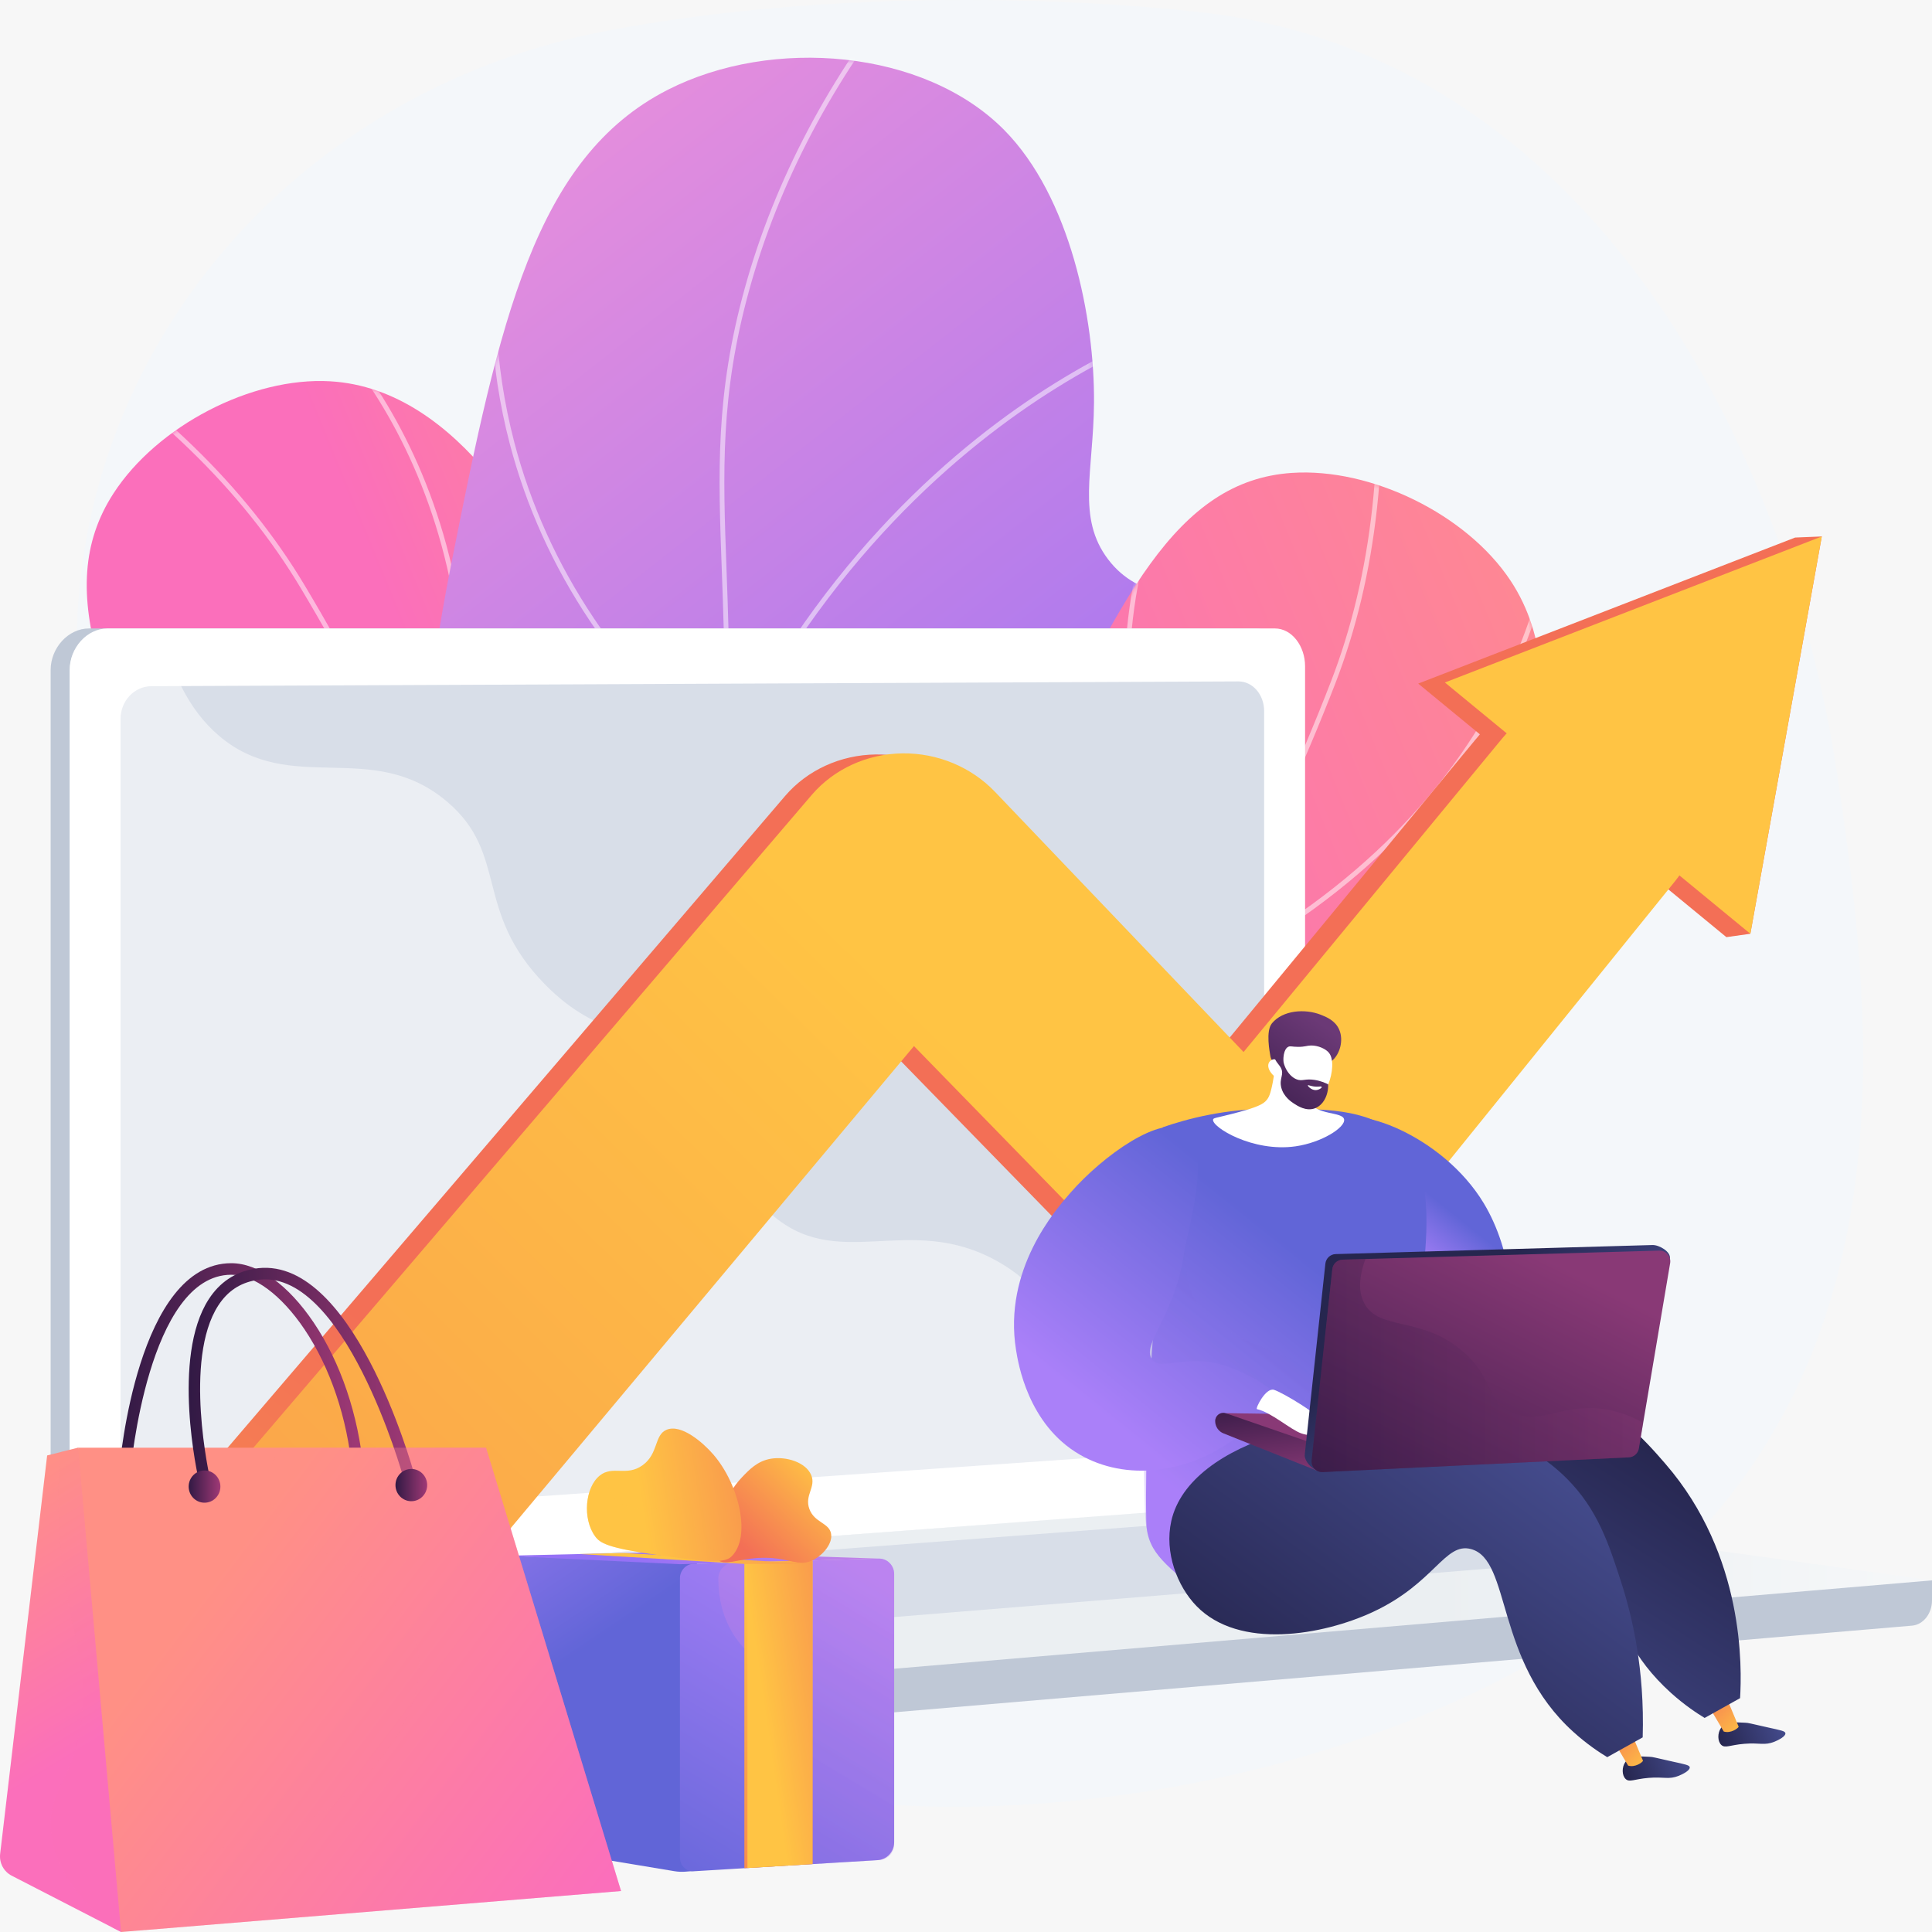 <?xml version="1.0" encoding="UTF-8"?> <svg xmlns="http://www.w3.org/2000/svg" width="500" height="500" viewBox="0 0 500 500" fill="none"><rect x="0" y="0" width="500" height="500" fill="#333333" stroke="none"/><g clip-path="url(#clip0_2378_118)"><rect width="500" height="500" fill="#F7F7F7"></rect><path d="M475.354 199.723C462.823 116.301 411.448 13.811 309.951 3.086C309.951 3.086 232.89 -6.448 156.924 8.001C111.839 16.577 72.306 42.105 47.29 78.795C22.275 115.485 13.919 160.223 24.06 202.876C30.647 230.579 35.097 259.251 33.876 287.718C31.75 337.262 32.973 383.507 80.245 413.054C122.454 439.436 175.573 462.703 226.251 466.779C260.69 469.548 299.313 465.067 332.506 455.947C501.668 409.469 487.884 283.144 475.354 199.723Z" fill="#F4F7FA"></path><path d="M133.524 429.558C160.96 405.116 191.843 369.666 209.259 322.974C213.703 311.058 241.16 237.446 209.811 216.696C198.768 209.387 189.755 214.81 174.848 205.272C157.185 193.97 158.533 179.123 146.891 155.654C139.944 141.651 119.613 100.669 85.475 98.68C65.075 97.491 40.667 110.279 29.39 127.661C12.848 153.157 27.795 183.539 53.944 234.624C77.124 279.909 88.219 286.135 104.363 318.962C116.345 343.324 129.78 379.637 133.524 429.558Z" fill="url(#paint0_linear_2378_118)"></path><mask id="mask0_2378_118" style="mask-type:luminance" maskUnits="userSpaceOnUse" x="22" y="98" width="203" height="332"><path d="M133.524 429.558C160.96 405.116 191.843 369.666 209.259 322.974C213.703 311.058 241.16 237.446 209.811 216.696C198.768 209.387 189.755 214.81 174.848 205.272C157.185 193.97 158.533 179.123 146.891 155.654C139.944 141.651 119.613 100.669 85.475 98.68C65.075 97.491 40.667 110.279 29.39 127.661C12.848 153.157 27.795 183.539 53.944 234.624C77.124 279.909 88.219 286.135 104.363 318.962C116.345 343.324 129.78 379.637 133.524 429.558Z" fill="white"></path></mask><g mask="url(#mask0_2378_118)"><g opacity="0.5"><path d="M25.33 544.089L24.808 542.957C63.007 524.731 92.745 499.212 113.196 467.107C140.444 424.334 149.081 371.518 138.868 310.128C128.231 246.184 99.812 188.961 77.844 152.217C62.618 126.747 39.422 104.283 8.902 85.449L9.54 84.38C40.231 103.318 63.565 125.924 78.895 151.567C100.919 188.405 129.411 245.78 140.081 309.919C150.346 371.628 141.648 424.743 114.228 467.787C93.65 500.091 63.74 525.763 25.33 544.089Z" fill="white"></path><path d="M116.784 229.262L116.183 229.142C116.007 229.107 98.365 225.521 76.907 215.079C57.091 205.437 29.857 187.805 12.655 158.569L13.711 157.926C30.755 186.896 57.774 204.383 77.438 213.951C96.542 223.247 112.571 227.068 115.819 227.786C134.071 133.904 88.125 86.904 73.58 74.717C73.145 74.353 72.991 74.221 72.901 74.126L73.79 73.262L73.346 73.694L73.789 73.261C73.843 73.316 74.095 73.527 74.362 73.751C89.072 86.077 135.614 133.674 116.904 228.651L116.784 229.262Z" fill="white"></path><path d="M139.346 309.659L139.048 309.527C138.541 309.304 87.847 286.541 43.452 233.374L-1.365 179.702L-0.429 178.892L44.388 232.564C86.828 283.389 135.021 306.303 139.242 308.246C161.772 293.708 190.474 268.744 199.932 232.114C205.602 210.159 201.591 194.241 201.549 194.083L202.738 193.763C202.78 193.924 206.873 210.161 201.122 232.432C195.824 252.95 180.853 282.973 139.621 309.483L139.346 309.659Z" fill="white"></path></g></g><path d="M15.593 413.457C38.897 397.896 70.646 371.542 90.132 329.77C115.687 274.988 97.697 241.82 117.005 144.819C129.213 83.487 138.34 40.809 172.829 23.236C199.855 9.464 239.221 12.758 259.874 33.633C277.046 50.989 283.293 82.533 283.129 104.229C282.995 121.911 278.595 133.986 286.781 144.765C295.147 155.781 306.788 152.451 314.919 160.953C331.408 178.196 312.586 222.282 309.544 229.407C275.706 308.665 191.175 351.169 154.083 369.258C123.414 384.215 76.699 403.107 15.593 413.457Z" fill="url(#paint1_linear_2378_118)"></path><mask id="mask1_2378_118" style="mask-type:luminance" maskUnits="userSpaceOnUse" x="15" y="14" width="307" height="400"><path d="M15.593 413.457C38.897 397.896 70.646 371.542 90.132 329.77C115.687 274.988 97.697 241.82 117.005 144.819C129.213 83.487 138.34 40.809 172.829 23.236C199.855 9.464 239.221 12.758 259.874 33.633C277.046 50.989 283.293 82.533 283.129 104.229C282.995 121.911 278.595 133.986 286.781 144.765C295.147 155.781 306.788 152.451 314.919 160.953C331.408 178.196 312.586 222.282 309.544 229.407C275.706 308.665 191.175 351.169 154.083 369.258C123.414 384.215 76.699 403.107 15.593 413.457Z" fill="white"></path></mask><g mask="url(#mask1_2378_118)"><g opacity="0.5"><path d="M-9.958 424.454L-10.19 423.226C26.911 415.953 59.601 405.23 86.969 391.355C127.346 370.887 154.897 344.069 168.859 311.648C179.792 286.261 182.239 258.407 185.626 219.853C188.329 189.081 187.516 167.026 186.799 147.566C185.863 122.166 185.123 102.103 192.759 74.553C200.508 46.591 214.591 19.926 234.619 -4.702L235.566 -3.905C215.649 20.588 201.645 47.099 193.943 74.892C186.36 102.253 187.096 122.229 188.028 147.52C188.746 167.016 189.561 189.113 186.851 219.965C183.581 257.181 180.999 286.576 169.985 312.15C155.905 344.847 128.159 371.872 87.517 392.475C60.049 406.4 27.254 417.159 -9.958 424.454Z" fill="white"></path><path d="M187.957 197.916L187.377 197.526C187.195 197.403 168.928 184.971 152.69 160.74C143.152 146.51 136.162 131.049 131.912 114.786C126.601 94.46 125.58 72.822 128.88 50.472L130.097 50.658C126.822 72.837 127.833 94.304 133.101 114.464C137.315 130.59 144.247 145.922 153.706 160.036C168.197 181.658 184.276 193.78 187.483 196.08C213.163 144.003 248.047 114.706 272.839 99.281C299.828 82.49 321.04 78.056 321.251 78.013L321.491 79.24C321.283 79.282 300.243 83.687 273.43 100.379C248.69 115.781 213.832 145.095 188.267 197.283L187.957 197.916Z" fill="white"></path><path d="M178.586 280.899L178.401 280.485C178.255 280.16 163.62 247.605 142.666 217.889C121.794 188.288 64.362 169.104 63.784 168.914L64.162 167.724C64.744 167.915 122.557 187.224 143.665 217.16C163.405 245.154 177.553 275.653 179.332 279.552C213.263 275.347 254.128 236.325 282.489 204.251C313.402 169.294 336.526 134.827 336.756 134.483L337.773 135.186C337.543 135.531 314.372 170.067 283.403 205.088C265.207 225.667 247.915 242.388 232.008 254.787C212.072 270.327 194.247 279.095 179.029 280.847L178.586 280.899Z" fill="white"></path><path d="M108.881 386.972C103.417 386.972 100.338 386.812 100.242 386.806L99.019 386.739L99.804 385.781C111.153 371.937 117.11 356.415 117.509 339.649C117.828 326.216 114.604 311.948 107.926 297.241C96.535 272.154 78.821 254.289 78.644 254.111L79.506 253.219C79.685 253.398 97.558 271.425 109.042 296.717C115.8 311.599 119.062 326.054 118.738 339.679C118.342 356.343 112.556 371.788 101.536 385.608C107.585 385.82 135.345 386.354 171.563 380.301C209.252 374.003 264.07 359.079 311.186 323.747L402.607 255.194L403.337 256.201L311.916 324.754C264.593 360.24 209.562 375.222 171.73 381.54C143.7 386.223 120.708 386.972 108.881 386.972Z" fill="white"></path></g></g><path d="M160.873 389.27C196.602 396.721 243.035 400.311 290.131 386.192C302.15 382.589 376.399 360.33 373.696 322.387C372.744 309.022 363.048 304.998 361.505 287.154C359.678 266.011 372.121 258.127 383.462 234.506C390.228 220.412 410.031 179.164 390.951 150.303C379.548 133.056 354.777 121.013 334.346 122.385C304.379 124.396 289.622 154.875 265.424 206.945C243.973 253.103 245.804 265.856 229.857 298.782C218.021 323.218 197.705 356.056 160.873 389.27Z" fill="url(#paint2_linear_2378_118)"></path><mask id="mask2_2378_118" style="mask-type:luminance" maskUnits="userSpaceOnUse" x="160" y="122" width="240" height="274"><path d="M160.873 389.27C196.602 396.721 243.035 400.311 290.131 386.192C302.15 382.589 376.399 360.33 373.696 322.387C372.744 309.022 363.048 304.998 361.505 287.154C359.678 266.011 372.121 258.127 383.462 234.506C390.228 220.412 410.031 179.164 390.951 150.303C379.548 133.056 354.777 121.013 334.346 122.385C304.379 124.396 289.622 154.875 265.424 206.945C243.973 253.103 245.804 265.856 229.857 298.782C218.021 323.218 197.705 356.056 160.873 389.27Z" fill="white"></path></mask><g mask="url(#mask2_2378_118)"><g opacity="0.5"><path d="M105.247 397.279C72.091 397.279 38.695 388.417 5.767 370.855L6.338 369.747C39.086 387.213 72.296 396.027 105.249 396.028C109.899 396.028 114.539 395.853 119.177 395.501C169.148 391.717 215.732 366.785 257.636 321.395C301.282 274.119 328.915 216.499 344.41 176.486C355.151 148.751 358.721 116.378 355.019 80.264L356.241 80.135C359.964 116.45 356.368 149.021 345.554 176.944C330.02 217.059 302.312 274.83 258.532 322.251C216.411 367.876 169.555 392.941 119.268 396.749C114.601 397.102 109.925 397.279 105.247 397.279Z" fill="white"></path><path d="M307.613 254.614L307.344 254.055C307.265 253.891 299.408 237.43 294.612 213.732C290.183 191.847 287.527 159.124 300.023 127.512L301.164 127.978C288.782 159.302 291.422 191.764 295.817 213.48C300.086 234.578 306.784 249.874 308.186 252.94C392.744 210.969 401.775 145.329 402.525 126.178C402.548 125.606 402.556 125.401 402.577 125.27L403.791 125.467C403.781 125.543 403.768 125.875 403.754 126.227C402.995 145.597 393.858 212.08 308.164 254.342L307.613 254.614Z" fill="white"></path><path d="M314.636 332.825C298.908 332.825 280.224 329.842 258.596 321.616L258.291 321.5L258.214 321.179C258.083 320.633 245.262 265.801 260.06 197.688L274.997 128.929L276.198 129.199L261.26 197.958C247.114 263.069 258.305 315.967 259.335 320.562C284.32 330.016 321.194 338.176 355.581 323.733C376.226 315.062 386.311 302.152 386.41 302.022L387.379 302.792C387.279 302.924 377.037 316.056 356.119 324.86C345.97 329.132 332.132 332.825 314.636 332.825Z" fill="white"></path></g></g><path d="M500 408.998L24.744 404.819V417.182C24.744 420.538 26.817 423.391 29.625 423.9L164.013 448.245C165.607 448.534 167.225 448.61 168.834 448.473L494.835 420.716C497.746 420.468 500 417.606 500 414.159L500 408.998Z" fill="#BFC8D6"></path><path d="M332.833 172.417V379.238C332.833 381.847 332.078 384.281 330.584 386.087C329.133 387.856 327.225 389.02 325.021 389.188L106.685 405.806L25.308 412.168H25.296L24.744 411.946L22.975 411.937C17.57 412.342 13.106 407.906 13.106 402.196V173.407C13.106 167.697 17.637 162.641 23.043 162.641H325.103C329.56 162.641 332.833 167.255 332.833 172.417Z" fill="#BFC8D6"></path><path d="M337.752 172.417V379.238C337.752 383.223 335.712 386.782 332.682 388.349C332.638 388.372 332.65 388.395 332.605 388.417C332.316 388.56 332.051 388.691 331.748 388.796C331.681 388.821 331.627 388.846 331.56 388.87C331.505 388.883 331.457 388.902 331.408 388.914C331.187 388.983 330.971 389.033 330.744 389.076C330.475 389.132 330.201 389.169 329.92 389.188L328.39 389.156L111.042 405.289H111.03L27.855 411.66C27.053 411.723 26.269 412.017 25.523 411.874C25.449 411.861 25.381 412.168 25.308 412.168H25.296C25.112 412.168 24.912 411.821 24.728 411.765C20.846 410.688 18.025 406.76 18.025 402.196V173.407C18.025 167.697 22.455 162.641 27.861 162.641H329.921C334.378 162.641 337.752 167.255 337.752 172.417Z" fill="white"></path><path d="M320.512 374.604L39.171 394.25C34.773 394.557 31.198 391.027 31.198 386.365V186.061C31.198 181.399 34.773 177.604 39.171 177.585L320.512 176.351C324.185 176.335 327.157 179.764 327.157 184.01V366.452C327.157 370.698 324.185 374.348 320.512 374.604Z" fill="#D8DEE8"></path><path d="M189.558 169.326C189.558 171.452 188.004 173.18 186.084 173.186C184.161 173.192 182.602 171.47 182.602 169.34C182.602 167.209 184.161 165.481 186.084 165.479C188.004 165.478 189.558 167.2 189.558 169.326Z" fill="white"></path><path opacity="0.48" d="M27.858 411.802L328.393 389.3L329.922 389.185C331.965 389.032 333.823 388.005 335.242 386.447C313.615 385.243 300.182 377.437 291.517 369.371C274.116 353.173 277.134 337.199 258.369 326.549C234.963 313.265 216.559 330.097 198.798 313.49C188.031 303.421 193.317 295.913 180.068 280.867C165.393 264.201 155.839 269.803 141.09 254.805C122.443 235.84 131.769 221.085 115.706 207.469C96.22 190.951 75.205 206.239 56.655 190.398C48.654 183.565 44.264 173.632 41.972 163.068H27.859C22.453 163.068 18.059 167.697 18.059 173.408V402.196C18.058 407.906 22.453 412.206 27.858 411.802Z" fill="white"></path><path d="M344.154 387.931L24.744 411.737L164.013 436.966C165.607 437.255 167.225 437.331 168.834 437.194L500 408.997L349.234 388.092C347.548 387.859 345.848 387.804 344.154 387.931Z" fill="url(#paint3_linear_2378_118)"></path><path d="M71.352 411.942L337.269 391.827L419.568 403.147L155.941 424.649L71.352 411.942Z" fill="#D8DEE8"></path><path d="M55.169 462.047C47.211 462.65 39.089 460.726 32.356 456.04C17.442 445.665 15.099 425.801 27.149 411.811L203.213 205.959C208.975 199.272 217.531 195.371 226.646 195.253C235.721 195.136 244.459 198.778 250.616 205.223L314.93 272.541L381.804 191.458C391.807 179.328 409.904 177.878 422.203 188.101C434.427 198.26 436.396 216.206 426.624 228.298L340.005 335.475C334.609 342.152 326.533 346.251 317.85 346.699C309.129 347.148 300.654 343.871 294.638 337.699L229.629 271.007L80.424 449.367C74.015 456.966 64.711 461.325 55.169 462.047Z" fill="url(#paint4_linear_2378_118)"></path><path d="M446.785 242.531L367.031 176.911L464.573 139.118L471.477 138.837L452.99 241.658L446.785 242.531Z" fill="url(#paint5_linear_2378_118)"></path><path d="M62.074 461.766C54.116 462.369 45.993 460.444 39.26 455.759C24.346 445.384 22.003 425.52 34.054 411.53L210.117 205.677C215.879 198.99 224.435 195.09 233.551 194.972C242.625 194.854 251.363 198.497 257.52 204.942L321.834 272.26L388.708 191.176C398.712 179.047 416.809 177.597 429.107 187.819C441.331 197.979 443.301 215.925 433.528 228.017L346.909 335.194C341.513 341.87 333.437 345.969 324.754 346.417C316.033 346.867 307.559 343.59 301.543 337.418L236.534 270.726L87.328 449.086C80.919 456.685 71.615 461.044 62.074 461.766Z" fill="url(#paint6_linear_2378_118)"></path><path d="M452.99 241.658L373.936 176.63L471.477 138.837L452.99 241.658Z" fill="url(#paint7_linear_2378_118)"></path><path d="M130.513 476.965L174.578 484.268C175.5 484.421 176.437 484.461 177.368 484.386L180.968 484.098L180.371 404.43L130.513 402.63V476.965Z" fill="url(#paint8_linear_2378_118)"></path><path d="M231.408 407.362V476.747C231.408 479.229 229.533 481.258 227.108 481.404L179.532 484.283C177.608 484.399 175.966 482.774 175.966 480.756V408.469C175.966 406.45 177.522 404.775 179.454 404.721L227.373 403.362C229.595 403.3 231.408 405.094 231.408 407.362Z" fill="url(#paint9_linear_2378_118)"></path><path d="M130.513 402.63L175.966 404.819L227.373 403.362L174.669 401.616L130.513 402.63Z" fill="url(#paint10_linear_2378_118)"></path><path opacity="0.3" d="M227.305 403.364L189.777 404.428C187.642 404.489 185.899 406.32 185.901 408.539C185.905 412.241 186.513 416.068 188.115 419.759C193.457 432.067 205.399 432.522 207.884 443.819C209.954 453.231 202.623 457.281 201.848 469.309C201.645 472.469 201.914 475.868 202.838 479.512C203.325 481.43 205.079 482.737 206.99 482.622L227.651 481.372C229.77 481.243 231.409 479.471 231.409 477.302V407.431C231.409 405.125 229.565 403.3 227.305 403.364Z" fill="url(#paint11_linear_2378_118)"></path><path d="M192.643 483.489L210.282 482.422V403.847L192.643 404.347V483.489Z" fill="url(#paint12_linear_2378_118)"></path><path d="M193.437 483.441L210.282 482.422V403.847L193.437 404.324V483.441Z" fill="url(#paint13_linear_2378_118)"></path><path d="M161.5 401.918L210.672 404.762H192.994L150.003 402.183L161.5 401.918Z" fill="url(#paint14_linear_2378_118)"></path><path d="M185.427 399.518C186.572 392.383 187.409 387.169 191.989 382.354C193.921 380.323 196.03 378.106 199.489 377.518C203.467 376.842 208.545 378.437 209.936 381.741C211.257 384.879 208.145 386.923 209.467 390.527C210.796 394.149 214.668 394.072 215.092 396.998C215.451 399.476 213.073 402.287 210.672 403.604C206.526 405.879 204.172 402.679 196.074 403.196C190.494 403.552 187.273 405.349 185.762 403.536C185.042 402.673 185.113 401.475 185.427 399.518Z" fill="url(#paint15_linear_2378_118)"></path><g opacity="0.3"><path d="M207.592 396.725C202.592 394.78 200.029 390.547 197.815 391.549C195.847 392.438 197.048 396.153 194.734 399.177C192.622 401.938 188.748 402.595 185.306 402.597C185.392 402.951 185.534 403.263 185.761 403.536C187.273 405.349 190.494 403.552 196.074 403.195C204.172 402.678 206.526 405.879 210.672 403.604C212.874 402.395 215.052 399.93 215.12 397.617C212.783 397.872 210.184 397.734 207.592 396.725Z" fill="url(#paint16_linear_2378_118)"></path></g><path d="M155.227 381.877C158.59 379.177 162.135 382.188 166.276 379.221C170.47 376.215 169.251 371.393 172.504 370.026C176.282 368.438 181.879 373.284 184.557 376.36C191.36 384.173 194.555 398.044 189.178 402.923C187.16 404.755 181.445 404 170.098 402.416C157.129 400.605 155.263 399.308 154.022 397.611C150.677 393.036 151.419 384.934 155.227 381.877Z" fill="url(#paint17_linear_2378_118)"></path><g opacity="0.3"><path d="M176.522 387.735C174.652 387.135 173.801 389.311 169.959 390.187C169.254 390.347 162.479 391.787 158.843 387.462C157.4 385.746 156.723 383.439 156.802 380.992C156.272 381.179 155.747 381.46 155.227 381.877C151.419 384.934 150.677 393.036 154.021 397.611C155.263 399.308 157.129 400.605 170.098 402.416C181.445 404 187.16 404.755 189.178 402.923C189.449 402.677 189.692 402.402 189.921 402.112C187.198 402.021 184.342 401.351 182.28 399.313C178.302 395.382 179.699 388.754 176.522 387.735Z" fill="url(#paint18_linear_2378_118)"></path></g><path d="M92.621 382.046C91.873 382.046 91.234 381.467 91.161 380.694C89.875 366.971 85.476 353.933 78.775 343.98C72.838 335.163 65.77 329.902 59.865 329.902C59.858 329.902 59.852 329.902 59.845 329.902C38.336 329.944 33.837 380.172 33.794 380.68C33.724 381.502 33.016 382.11 32.205 382.04C31.397 381.969 30.799 381.246 30.868 380.424C31.052 378.241 35.657 326.963 59.839 326.915C59.848 326.915 59.857 326.915 59.865 326.915C66.843 326.915 74.616 332.518 81.198 342.292C88.176 352.656 92.752 366.193 94.085 380.41C94.162 381.231 93.57 381.961 92.762 382.039C92.715 382.044 92.668 382.046 92.621 382.046Z" fill="url(#paint19_linear_2378_118)"></path><path d="M3.015 485.42L31.329 500L48.484 446.454L20.217 374.668L12.201 376.667L0.039 479.765C-0.236 482.098 0.953 484.358 3.015 485.42Z" fill="url(#paint20_linear_2378_118)"></path><path opacity="0.52" d="M48.485 446.454L20.217 374.668L15.489 375.847C14.834 385.431 15.122 393.32 15.567 399.063C17.462 423.504 23.755 430.306 20.707 447.356C18.172 461.533 12.636 463.457 13.12 472.996C13.647 483.384 20.77 492.083 29.24 498.924L31.329 500L48.485 446.454Z" fill="url(#paint21_linear_2378_118)"></path><path d="M20.217 374.668H125.79L160.729 489.395L31.329 500L20.217 374.668Z" fill="url(#paint22_linear_2378_118)"></path><path d="M52.922 384.501C52.255 384.501 51.652 384.036 51.493 383.348C51.193 382.047 44.257 351.305 54.037 336.218C56.84 331.894 60.757 329.254 65.677 328.372C90.96 323.84 106.526 379.072 107.176 381.425C107.396 382.219 106.941 383.044 106.16 383.267C105.379 383.491 104.568 383.027 104.349 382.233C104.197 381.683 88.874 327.239 66.188 331.313C62.036 332.058 58.863 334.2 56.489 337.862C47.398 351.887 54.282 382.359 54.353 382.666C54.538 383.469 54.048 384.272 53.259 384.461C53.146 384.488 53.033 384.501 52.922 384.501Z" fill="url(#paint23_linear_2378_118)"></path><g opacity="0.3"><path d="M125.79 374.668H73.416C70.833 377.34 68.999 380.42 68.824 383.875C68.001 400.107 104.689 405.44 108.228 427.687C110.78 443.735 95.075 462.253 81.061 470.503C66.297 479.195 56.293 474.793 46.308 484.443C41.92 488.683 39.249 493.985 37.66 499.481L160.729 489.395L125.79 374.668Z" fill="url(#paint24_linear_2378_118)"></path></g><path d="M52.932 388.9C55.199 388.9 57.036 387.031 57.036 384.726C57.036 382.421 55.199 380.552 52.932 380.552C50.666 380.552 48.828 382.421 48.828 384.726C48.828 387.031 50.666 388.9 52.932 388.9Z" fill="url(#paint25_linear_2378_118)"></path><path d="M106.452 388.513C108.718 388.513 110.555 386.645 110.555 384.339C110.555 382.034 108.718 380.165 106.452 380.165C104.185 380.165 102.348 382.034 102.348 384.339C102.348 386.645 104.185 388.513 106.452 388.513Z" fill="url(#paint26_linear_2378_118)"></path><path d="M387.585 344.615C393.111 341.5 391.493 323.821 383.996 311.398C373.351 293.758 350.02 285.338 345.237 290.591C340.342 295.968 354.432 316.15 356.721 319.429C365.024 331.321 381.048 348.3 387.585 344.615Z" fill="url(#paint27_linear_2378_118)"></path><path d="M445.373 447.228C444.472 448.495 444.468 450.642 445.473 451.587C446.461 452.517 447.696 451.598 451.448 451.293C455.466 450.967 456.616 451.811 459.255 450.743C460.321 450.311 462.181 449.344 462.058 448.549C461.971 447.99 460.951 447.811 457.527 447.056C452.667 445.983 452.679 445.894 451.665 445.838C449.119 445.696 446.563 445.555 445.373 447.228Z" fill="url(#paint28_linear_2378_118)"></path><path d="M447.22 440.296L449.964 446.867C449.852 447.249 447.941 448.694 446.105 448.119L442.408 441.857L447.22 440.296Z" fill="url(#paint29_linear_2378_118)"></path><path d="M420.619 456.044C419.717 457.311 419.713 459.459 420.718 460.404C421.706 461.334 422.941 460.416 426.692 460.11C430.711 459.783 431.861 460.628 434.499 459.56C435.566 459.128 437.426 458.16 437.303 457.366C437.216 456.807 436.196 456.628 432.772 455.873C427.912 454.8 427.924 454.711 426.91 454.655C424.364 454.513 421.809 454.371 420.619 456.044Z" fill="url(#paint30_linear_2378_118)"></path><path d="M422.465 449.113L425.209 455.685C425.097 456.066 423.187 457.511 421.351 456.937L417.653 450.675L422.465 449.113Z" fill="url(#paint31_linear_2378_118)"></path><path d="M300.913 291.735C307.325 289.512 317.123 286.93 329.192 286.931C342.779 286.933 353.692 286.934 361.227 293.466C379.513 309.319 359.046 347.29 369.531 375.41C370.679 378.489 374.021 388.254 371.114 398.785C370.578 400.726 369.475 402.408 367.589 405.255C356.512 421.97 324.786 427.47 310.533 412.978C303 405.319 296.841 402.592 296.66 393.852C295.945 359.356 301.207 324.948 300.913 291.735Z" fill="url(#paint32_linear_2378_118)"></path><path opacity="0.3" d="M308.144 333.876C305.554 326.663 308.238 318.406 302.462 314.802C300.346 313.481 297.716 312.921 294.851 312.985C295.193 338.34 295.684 363.67 296.29 390.13C296.491 398.869 297.565 399.302 305.894 406.961C315.545 415.835 332.175 418.732 346.44 415.829C327.758 404.143 314.429 392.039 316.338 381.663C318.561 369.58 340.317 366.012 339.441 357.421C338.514 348.316 313.806 349.645 308.144 333.876Z" fill="url(#paint33_linear_2378_118)"></path><path d="M306.855 292.515C300.575 288.202 285.443 299.078 277.055 308.652C273.156 313.101 259.582 328.592 262.954 349.402C263.504 352.794 266.034 368.649 279.378 376.415C291.327 383.369 307.46 381.581 320.386 371.732C322.152 370.137 323.919 368.544 325.686 366.949C327.424 365.039 329.162 363.128 330.9 361.217C328.168 358.906 323.526 355.571 317.007 353.432C307.073 350.172 300.542 355.009 298.167 351.824C295.242 347.904 304.146 340.6 306.483 323.983C307.114 319.499 313.871 297.332 306.855 292.515Z" fill="url(#paint34_linear_2378_118)"></path><path d="M319.633 404.696C316.986 418.813 324.023 412.406 338.735 402.869C354.23 392.824 388.768 377.023 405.872 390.738C418.61 400.953 412.448 420.049 432.397 438.076C435.911 441.251 439.146 443.381 441.156 444.603C444.215 442.895 447.273 441.188 450.332 439.48C450.781 431.871 451.624 402.638 431.019 378.85C426.037 373.098 416.548 362.047 401.98 358.554C362.593 349.111 322.074 391.676 319.633 404.696Z" fill="url(#paint35_linear_2378_118)"></path><path d="M303.128 393.649C301.306 401.792 304.686 410.537 309.656 415.648C320.689 426.995 342.296 423.252 355.383 417.14C371.306 409.703 373.897 399.116 380.667 400.889C391.188 403.643 386.74 429.745 407.193 448.226C410.707 451.402 413.942 453.532 415.952 454.754C419.01 453.046 422.069 451.338 425.127 449.63C425.665 431.969 422.388 418.234 419.582 409.54C416.363 399.571 413.48 390.64 405.455 382.614C395.485 372.642 383.59 370.08 376.775 368.705C347.943 362.889 307.861 372.493 303.128 393.649Z" fill="url(#paint36_linear_2378_118)"></path><path d="M392.836 366.871L317.158 365.722L337.282 375.6L393.03 371.889L392.836 366.871Z" fill="url(#paint37_linear_2378_118)"></path><path d="M314.487 367.767V367.768C314.487 369.208 315.374 370.495 316.705 370.987L340.886 380.629L340.996 373.944L317.158 365.722C315.82 365.331 314.487 366.352 314.487 367.767Z" fill="url(#paint38_linear_2378_118)"></path><path d="M325.292 364.678C324.827 364.572 327.554 359.045 329.695 359.683C331.836 360.321 342.307 366.493 343.259 369.035C344.211 371.576 344.211 371.576 344.211 371.576C344.211 371.576 339.643 371.939 336.81 370.971C333.977 370.003 329.069 365.534 325.292 364.678Z" fill="white"></path><path d="M343.005 327.042L337.67 376.443C337.486 378.147 339.832 380.687 341.517 380.606L419.772 375.72C421.058 375.657 422.128 374.695 422.346 373.405L432.168 325.692C432.461 323.956 429.392 322.162 427.661 322.211L345.655 324.557C344.285 324.596 343.154 325.656 343.005 327.042Z" fill="url(#paint39_linear_2378_118)"></path><path d="M344.793 328.482L339.458 377.884C339.274 379.589 340.631 381.057 342.315 380.976L421.56 377.161C422.846 377.099 423.916 376.136 424.134 374.846L432.23 326.914C432.524 325.178 431.181 323.603 429.449 323.653L347.443 325.998C346.073 326.036 344.942 327.097 344.793 328.482Z" fill="url(#paint40_linear_2378_118)"></path><path opacity="0.3" d="M391.326 365.584C384.407 362.602 386.849 356.913 378.678 349.825C367.899 340.475 356.912 344.53 353.065 337.282C351.868 335.025 351.296 331.512 353.382 325.828L347.444 325.997C346.074 326.036 344.943 327.097 344.794 328.482L339.459 377.884C339.276 379.588 340.632 381.057 342.316 380.976L421.561 377.16C422.847 377.098 423.917 376.136 424.135 374.845L425.252 368.231C422.848 366.87 419.975 365.633 416.622 364.941C404.996 362.543 399.292 369.019 391.326 365.584Z" fill="url(#paint41_linear_2378_118)"></path><path d="M330.46 268.049C330.502 273.173 329.941 277.236 329.409 280.019C328.8 283.207 328.361 284.031 327.801 284.699C326.958 285.705 325.68 286.549 318.462 288.37C314.534 289.36 314.029 289.333 313.942 289.73C313.519 291.664 324.23 298.256 335.296 296.667C342.068 295.695 348.23 291.765 347.852 289.701C347.471 287.624 340.706 288.739 338.69 284.981C337.287 282.367 338.86 278.656 340.718 275.583C338.918 272.153 332.26 271.48 330.46 268.049Z" fill="white"></path><path d="M344.672 274.564C346.754 272.884 347.784 269.261 346.592 266.483C345.566 264.092 343.225 263.17 341.824 262.617C337.763 261.016 332.025 261.395 329.183 264.828C327.5 266.862 328.619 272.312 328.766 273.277C328.932 274.369 329.603 274.906 330.114 275.834C330.821 277.12 331.922 279.158 333.703 282.551C334.102 281.795 334.651 280.873 335.394 279.913C335.68 279.544 336.817 278.106 338.252 277.044C341.127 274.916 342.699 276.157 344.672 274.564Z" fill="url(#paint42_linear_2378_118)"></path><path d="M330.754 279.313C330.754 279.313 332.33 284.635 337.903 285.724C342.893 286.699 346.478 275.698 343.952 272.492C343.109 271.423 341.099 270.54 339.272 270.574C338.193 270.594 337.744 270.929 335.98 270.927C334.353 270.925 333.967 270.639 333.406 270.911C332.704 271.252 331.974 272.347 332.097 275.874C331.407 274.662 330.378 273.994 329.484 274.166C329.342 274.193 328.945 274.337 328.665 274.64C327.652 275.736 328.382 277.673 330.754 279.313Z" fill="white"></path><path d="M333.356 270.183C333.547 270.425 332.593 271.132 332.214 272.388C331.477 274.827 333.174 278.439 335.614 279.354C337.057 279.894 337.697 279.094 340.212 279.48C341.769 279.718 342.98 280.248 343.729 280.635C343.805 283.545 342.391 286.051 340.292 286.831C338.033 287.672 335.797 286.206 334.862 285.593C334.237 285.184 332.232 283.875 331.61 281.528C330.962 279.081 332.462 278.107 331.461 276.304C330.957 275.394 330.13 274.839 329.608 273.198C329.466 272.753 329.392 272.372 329.353 272.119C330.968 271.09 333.08 269.832 333.356 270.183Z" fill="url(#paint43_linear_2378_118)"></path><path d="M341.69 281.167C341.69 281.167 340.486 281.449 338.682 280.859C338.594 280.83 338.489 280.831 338.465 280.875C338.378 281.041 339.35 282.144 340.512 282.121C341.336 282.105 342.124 281.523 342.069 281.308C342.045 281.217 341.869 281.181 341.69 281.167Z" fill="white"></path></g><defs><linearGradient id="paint0_linear_2378_118" x1="243.712" y1="204.021" x2="138.088" y2="247.424" gradientUnits="userSpaceOnUse"><stop stop-color="#FF9085"></stop><stop offset="1" stop-color="#FB6FBB"></stop></linearGradient><linearGradient id="paint1_linear_2378_118" x1="54.784" y1="113.763" x2="228.071" y2="334.684" gradientUnits="userSpaceOnUse"><stop offset="0.004" stop-color="#E38DDD"></stop><stop offset="1" stop-color="#9571F6"></stop></linearGradient><linearGradient id="paint2_linear_2378_118" x1="471.475" y1="186.346" x2="269.088" y2="269.511" gradientUnits="userSpaceOnUse"><stop stop-color="#FF9085"></stop><stop offset="1" stop-color="#FB6FBB"></stop></linearGradient><linearGradient id="paint3_linear_2378_118" x1="135.759" y1="412.562" x2="611.015" y2="412.562" gradientUnits="userSpaceOnUse"><stop offset="0.494" stop-color="#EBEFF2"></stop><stop offset="1" stop-color="white"></stop></linearGradient><linearGradient id="paint4_linear_2378_118" x1="169.139" y1="397.081" x2="-25.449" y2="648.135" gradientUnits="userSpaceOnUse"><stop offset="0.004" stop-color="#F36F56"></stop><stop offset="1" stop-color="#FFC444"></stop></linearGradient><linearGradient id="paint5_linear_2378_118" x1="232.514" y1="446.194" x2="37.93" y2="697.244" gradientUnits="userSpaceOnUse"><stop offset="0.004" stop-color="#F36F56"></stop><stop offset="1" stop-color="#FFC444"></stop></linearGradient><linearGradient id="paint6_linear_2378_118" x1="264.328" y1="285.506" x2="-157.665" y2="717.685" gradientUnits="userSpaceOnUse"><stop stop-color="#FFC444"></stop><stop offset="0.996" stop-color="#F36F56"></stop></linearGradient><linearGradient id="paint7_linear_2378_118" x1="304.43" y1="324.664" x2="-117.566" y2="756.846" gradientUnits="userSpaceOnUse"><stop stop-color="#FFC444"></stop><stop offset="0.996" stop-color="#F36F56"></stop></linearGradient><linearGradient id="paint8_linear_2378_118" x1="111.722" y1="373.49" x2="148.873" y2="428.695" gradientUnits="userSpaceOnUse"><stop stop-color="#AA80F9"></stop><stop offset="0.996" stop-color="#6165D7"></stop></linearGradient><linearGradient id="paint9_linear_2378_118" x1="224.673" y1="406.683" x2="170.192" y2="497.148" gradientUnits="userSpaceOnUse"><stop stop-color="#AA80F9"></stop><stop offset="0.996" stop-color="#6165D7"></stop></linearGradient><linearGradient id="paint10_linear_2378_118" x1="185.937" y1="377.93" x2="177.251" y2="408.023" gradientUnits="userSpaceOnUse"><stop offset="0.004" stop-color="#E38DDD"></stop><stop offset="1" stop-color="#9571F6"></stop></linearGradient><linearGradient id="paint11_linear_2378_118" x1="228.397" y1="409.007" x2="173.428" y2="500.281" gradientUnits="userSpaceOnUse"><stop offset="0.004" stop-color="#E38DDD"></stop><stop offset="1" stop-color="#9571F6"></stop></linearGradient><linearGradient id="paint12_linear_2378_118" x1="194.803" y1="409.546" x2="217.094" y2="519.95" gradientUnits="userSpaceOnUse"><stop stop-color="#FFC444"></stop><stop offset="0.314" stop-color="#FBA94A"></stop><stop offset="0.996" stop-color="#F36F56"></stop></linearGradient><linearGradient id="paint13_linear_2378_118" x1="198.073" y1="443.943" x2="236.316" y2="438.382" gradientUnits="userSpaceOnUse"><stop stop-color="#FFC444"></stop><stop offset="0.314" stop-color="#FBA94A"></stop><stop offset="0.996" stop-color="#F36F56"></stop></linearGradient><linearGradient id="paint14_linear_2378_118" x1="172.388" y1="404.668" x2="253.526" y2="392.871" gradientUnits="userSpaceOnUse"><stop stop-color="#FFC444"></stop><stop offset="0.314" stop-color="#FBA94A"></stop><stop offset="0.996" stop-color="#F36F56"></stop></linearGradient><linearGradient id="paint15_linear_2378_118" x1="213.485" y1="380.463" x2="193.041" y2="401.367" gradientUnits="userSpaceOnUse"><stop stop-color="#FFC444"></stop><stop offset="0.314" stop-color="#FBA94A"></stop><stop offset="0.996" stop-color="#F36F56"></stop></linearGradient><linearGradient id="paint16_linear_2378_118" x1="216.72" y1="383.626" x2="196.276" y2="404.53" gradientUnits="userSpaceOnUse"><stop stop-color="#FFC444"></stop><stop offset="0.314" stop-color="#FBA94A"></stop><stop offset="0.996" stop-color="#F36F56"></stop></linearGradient><linearGradient id="paint17_linear_2378_118" x1="166.018" y1="388.934" x2="219.409" y2="381.171" gradientUnits="userSpaceOnUse"><stop stop-color="#FFC444"></stop><stop offset="0.314" stop-color="#FBA94A"></stop><stop offset="0.996" stop-color="#F36F56"></stop></linearGradient><linearGradient id="paint18_linear_2378_118" x1="166.639" y1="393.203" x2="220.03" y2="385.44" gradientUnits="userSpaceOnUse"><stop stop-color="#FFC444"></stop><stop offset="0.314" stop-color="#FBA94A"></stop><stop offset="0.996" stop-color="#F36F56"></stop></linearGradient><linearGradient id="paint19_linear_2378_118" x1="30.862" y1="354.48" x2="94.092" y2="354.48" gradientUnits="userSpaceOnUse"><stop stop-color="#311944"></stop><stop offset="1" stop-color="#A03976"></stop></linearGradient><linearGradient id="paint20_linear_2378_118" x1="-12.011" y1="390.592" x2="24.684" y2="451.092" gradientUnits="userSpaceOnUse"><stop stop-color="#FF9085"></stop><stop offset="1" stop-color="#FB6FBB"></stop></linearGradient><linearGradient id="paint21_linear_2378_118" x1="-6.477" y1="387.236" x2="30.218" y2="447.735" gradientUnits="userSpaceOnUse"><stop stop-color="#FF9085"></stop><stop offset="1" stop-color="#FB6FBB"></stop></linearGradient><linearGradient id="paint22_linear_2378_118" x1="50.296" y1="415.185" x2="152.332" y2="492.48" gradientUnits="userSpaceOnUse"><stop stop-color="#FF9085"></stop><stop offset="1" stop-color="#FB6FBB"></stop></linearGradient><linearGradient id="paint23_linear_2378_118" x1="48.828" y1="356.304" x2="107.231" y2="356.304" gradientUnits="userSpaceOnUse"><stop stop-color="#311944"></stop><stop offset="1" stop-color="#A03976"></stop></linearGradient><linearGradient id="paint24_linear_2378_118" x1="51.599" y1="413.465" x2="153.634" y2="490.76" gradientUnits="userSpaceOnUse"><stop stop-color="#FF9085"></stop><stop offset="1" stop-color="#FB6FBB"></stop></linearGradient><linearGradient id="paint25_linear_2378_118" x1="48.828" y1="384.726" x2="57.036" y2="384.726" gradientUnits="userSpaceOnUse"><stop stop-color="#311944"></stop><stop offset="1" stop-color="#A03976"></stop></linearGradient><linearGradient id="paint26_linear_2378_118" x1="102.348" y1="384.339" x2="110.556" y2="384.339" gradientUnits="userSpaceOnUse"><stop stop-color="#311944"></stop><stop offset="1" stop-color="#A03976"></stop></linearGradient><linearGradient id="paint27_linear_2378_118" x1="361.859" y1="323.717" x2="372.241" y2="310.792" gradientUnits="userSpaceOnUse"><stop stop-color="#AA80F9"></stop><stop offset="0.996" stop-color="#6165D7"></stop></linearGradient><linearGradient id="paint28_linear_2378_118" x1="460.804" y1="445.307" x2="445.186" y2="451.404" gradientUnits="userSpaceOnUse"><stop stop-color="#444B8C"></stop><stop offset="0.996" stop-color="#26264F"></stop></linearGradient><linearGradient id="paint29_linear_2378_118" x1="451.154" y1="449.024" x2="439.796" y2="437.251" gradientUnits="userSpaceOnUse"><stop stop-color="#FFC444"></stop><stop offset="0.996" stop-color="#F36F56"></stop></linearGradient><linearGradient id="paint30_linear_2378_118" x1="436.049" y1="454.124" x2="420.431" y2="460.221" gradientUnits="userSpaceOnUse"><stop stop-color="#444B8C"></stop><stop offset="0.996" stop-color="#26264F"></stop></linearGradient><linearGradient id="paint31_linear_2378_118" x1="426.399" y1="457.842" x2="415.042" y2="446.068" gradientUnits="userSpaceOnUse"><stop stop-color="#FFC444"></stop><stop offset="0.996" stop-color="#F36F56"></stop></linearGradient><linearGradient id="paint32_linear_2378_118" x1="304.977" y1="386.258" x2="347.585" y2="333.213" gradientUnits="userSpaceOnUse"><stop stop-color="#AA80F9"></stop><stop offset="0.996" stop-color="#6165D7"></stop></linearGradient><linearGradient id="paint33_linear_2378_118" x1="304.981" y1="384.581" x2="346.196" y2="333.272" gradientUnits="userSpaceOnUse"><stop stop-color="#AA80F9"></stop><stop offset="0.996" stop-color="#6165D7"></stop></linearGradient><linearGradient id="paint34_linear_2378_118" x1="281.873" y1="363.26" x2="324.194" y2="310.574" gradientUnits="userSpaceOnUse"><stop stop-color="#AA80F9"></stop><stop offset="0.996" stop-color="#6165D7"></stop></linearGradient><linearGradient id="paint35_linear_2378_118" x1="370.532" y1="444.667" x2="419.792" y2="367.217" gradientUnits="userSpaceOnUse"><stop stop-color="#444B8C"></stop><stop offset="0.996" stop-color="#26264F"></stop></linearGradient><linearGradient id="paint36_linear_2378_118" x1="396.606" y1="374.492" x2="338.416" y2="453.832" gradientUnits="userSpaceOnUse"><stop stop-color="#444B8C"></stop><stop offset="0.996" stop-color="#26264F"></stop></linearGradient><linearGradient id="paint37_linear_2378_118" x1="366.239" y1="398.694" x2="356.804" y2="372.412" gradientUnits="userSpaceOnUse"><stop stop-color="#311944"></stop><stop offset="1" stop-color="#893976"></stop></linearGradient><linearGradient id="paint38_linear_2378_118" x1="326.246" y1="360.47" x2="329.716" y2="384.042" gradientUnits="userSpaceOnUse"><stop stop-color="#311944"></stop><stop offset="1" stop-color="#893976"></stop></linearGradient><linearGradient id="paint39_linear_2378_118" x1="392.759" y1="362.536" x2="374.503" y2="337.049" gradientUnits="userSpaceOnUse"><stop stop-color="#444B8C"></stop><stop offset="0.996" stop-color="#26264F"></stop></linearGradient><linearGradient id="paint40_linear_2378_118" x1="358.522" y1="405.199" x2="398.66" y2="325.04" gradientUnits="userSpaceOnUse"><stop stop-color="#311944"></stop><stop offset="1" stop-color="#893976"></stop></linearGradient><linearGradient id="paint41_linear_2378_118" x1="339.442" y1="353.404" x2="425.252" y2="353.404" gradientUnits="userSpaceOnUse"><stop stop-color="#311944"></stop><stop offset="1" stop-color="#893976"></stop></linearGradient><linearGradient id="paint42_linear_2378_118" x1="320.49" y1="292.978" x2="341.447" y2="264.493" gradientUnits="userSpaceOnUse"><stop stop-color="#311944"></stop><stop offset="1" stop-color="#6B3976"></stop></linearGradient><linearGradient id="paint43_linear_2378_118" x1="323.897" y1="295.502" x2="344.873" y2="266.99" gradientUnits="userSpaceOnUse"><stop stop-color="#311944"></stop><stop offset="1" stop-color="#6B3976"></stop></linearGradient><clipPath id="clip0_2378_118"><rect width="500" height="500" fill="white"></rect></clipPath></defs></svg> 